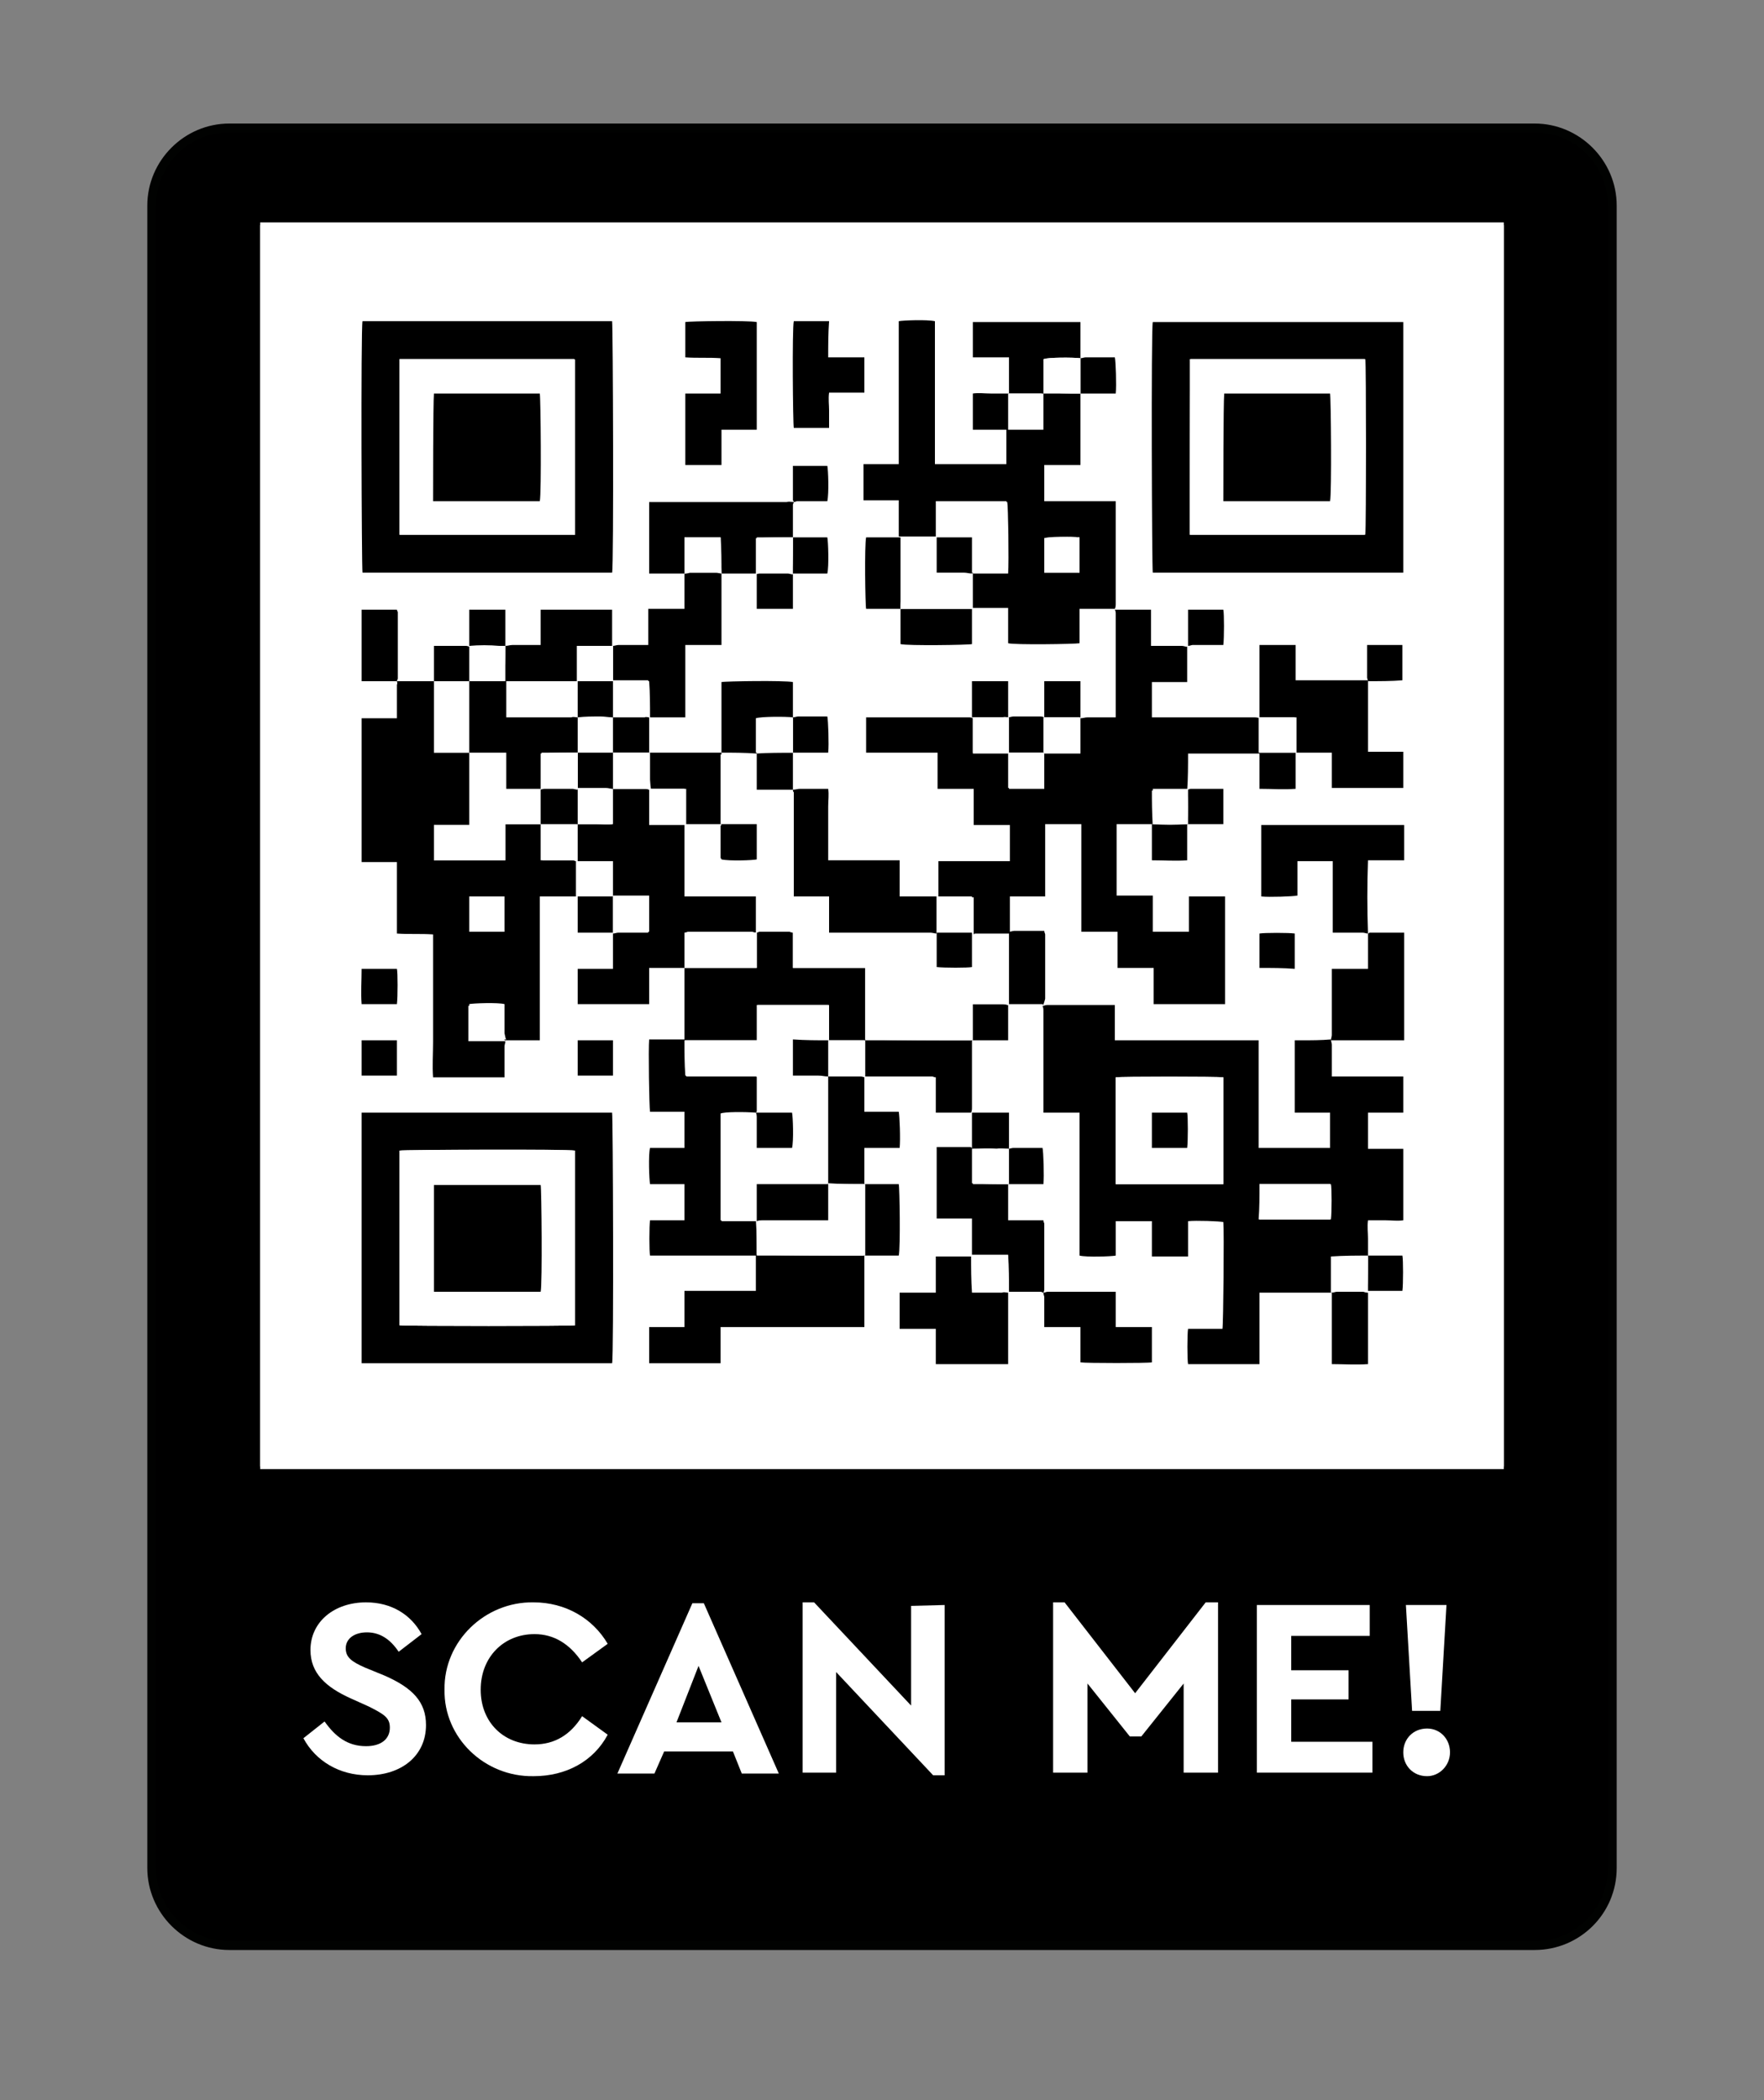 <?xml version="1.0" encoding="utf-8"?>
<!-- Generator: Adobe Illustrator 28.0.0, SVG Export Plug-In . SVG Version: 6.00 Build 0)  -->
<svg version="1.1" id="Layer_1" xmlns="http://www.w3.org/2000/svg" xmlns:xlink="http://www.w3.org/1999/xlink" x="0px" y="0px"
	 viewBox="0 0 200 238" style="enable-background:new 0 0 200 238;" xml:space="preserve">
<rect x="0" y="0" width="200" height="238" fill="#808080" stroke="none"/>
<style type="text/css">
	.st0{fill:#010201;}
	.st1{fill:#FFFFFF;}
</style>
<g>
	<g>
		<path d="M17.2,23.3v188.4c0,4.8,3.9,8.8,8.8,8.8h148c4.8,0,8.8-3.9,8.8-8.8V23.3c0-4.8-3.9-8.8-8.8-8.8H26
			C21.1,14.5,17.2,18.5,17.2,23.3z"/>
		<path class="st0" d="M174,221H26c-5.1,0-9.3-4.2-9.3-9.3V23.3c0-5.1,4.2-9.3,9.3-9.3h148c5.1,0,9.3,4.2,9.3,9.3v188.4
			C183.3,216.9,179.1,221,174,221z M26,15c-4.6,0-8.3,3.7-8.3,8.3v188.4c0,4.6,3.7,8.3,8.3,8.3h148c4.6,0,8.3-3.7,8.3-8.3V23.3
			c0-4.6-3.7-8.3-8.3-8.3C174,15,26,15,26,15z"/>
	</g>
	<g>
		<g>
			<rect x="29.5" y="25.2" shape-rendering="optimizeSpeed" class="st1" width="141" height="141"/>
		</g>
	</g>
	<g>
		<g>
			<path class="st1" d="M36.8,195.1c1.2,1.7,2.6,2.8,4.7,2.8c1.7,0,2.7-0.8,2.7-2.1c0-1.1-0.6-1.5-2.4-2.4l-2-0.9
				c-2.9-1.3-4.6-2.9-4.6-5.5c0-3.2,2.7-5.4,6.3-5.4c2.9,0,5.1,1.4,6.3,3.6l-2.6,2c-1-1.5-2.2-2.2-3.6-2.2c-1.4,0-2.4,0.7-2.4,1.8
				c0,1,0.6,1.5,2.2,2.2l2.2,0.9c3.2,1.4,4.7,3,4.7,5.6c0,3.5-2.8,5.7-6.6,5.7c-3.2,0-5.9-1.6-7.3-4.2L36.8,195.1z"/>
		</g>
		<g>
			<path class="st1" d="M60.5,181.6c3.6,0,6.7,1.8,8.4,4.7l-2.9,2.1c-1.4-2.1-3.2-3.2-5.4-3.2c-3.5,0-6.1,2.6-6.1,6.3
				s2.6,6.2,6.1,6.2c2.3,0,4.1-1.1,5.4-3.2l2.9,2.1c-1.6,3-4.7,4.7-8.4,4.7c-5.6,0.1-10.2-4.4-10.1-9.8
				C50.3,186,55,181.5,60.5,181.6z"/>
		</g>
		<g>
			<path class="st1" d="M83.1,198.5h-7.8l-1.1,2.5H70l8.5-19.3h1.3l8.5,19.3h-4.2L83.1,198.5z M79.2,188.8l-2.5,6.4h5.1L79.2,188.8z
				"/>
		</g>
		<g>
			<path class="st1" d="M107.1,181.9v19.3h-1.3l-11-11.7v11.4H91v-19.3h1.3l11,11.7V182L107.1,181.9L107.1,181.9z"/>
		</g>
		<g>
			<path class="st1" d="M138.1,181.6v19.3h-3.9v-10.1l-4.8,6h-1.3l-4.8-6v10.1h-3.9v-19.3h1.3l8,10.3l8-10.3H138.1z"/>
		</g>
		<g>
			<path class="st1" d="M142.5,181.9h12.8v3.5h-8.9v3.9h6.5v3.3h-6.5v4.8h9.2v3.5h-13.1V181.9z"/>
		</g>
		<g>
			<path class="st1" d="M161.8,195.9c1.5,0,2.6,1.2,2.6,2.7s-1.2,2.7-2.6,2.7c-1.6,0-2.7-1.2-2.7-2.7
				C159.1,197.1,160.2,195.9,161.8,195.9z M159.4,181.9h4.6l-0.7,12h-3.2L159.4,181.9z"/>
		</g>
	</g>
</g>
<g>
	<rect x="29.5" y="25.5" shape-rendering="optimizeSpeed" class="st1" width="141" height="141"/>
</g>
<g>
	<path class="st1" d="M167.2,162.8c-44.8,0-89.6,0-134.5,0c0-44.8,0-89.6,0-134.5c44.8,0,89.6,0,134.5,0
		C167.2,73.1,167.2,117.9,167.2,162.8z M89.9,65c0.2,0,0.4,0,0.6,0c0.9,0,1.9,0,2.8,0c0.2,0,0.4,0,0.6,0c0.1-0.8,0.1-3.6,0-4.1
		c-1.3,0-2.6,0-3.9,0c0-1.2,0-2.5,0-3.7c0-0.1,0-0.2,0.1-0.3c0.2,0,0.4-0.1,0.6-0.1c1,0,1.9,0,2.9,0c0.2,0,0.3,0,0.5,0
		c0.1-0.9,0.1-3.6,0-4c-1.3,0-2.6,0-3.9,0c0,1.3,0,2.6,0,3.9c0,0.1,0,0.2,0.1,0.2c-0.2,0-0.5-0.1-0.7-0.1c-5,0-10,0-15,0
		c-0.2,0-0.4,0-0.6,0c0,2.7,0,5.4,0,8.1c0.3,0,0.7,0,1,0c1,0,2,0,3,0c0,1.3,0,2.7,0,4c-1.4,0-2.7,0-4.1,0c0,1.4,0,2.7,0,4.1
		c-0.3,0-0.5,0-0.6,0c-0.9,0-1.9,0-2.8,0c-0.2,0-0.4,0-0.6,0.1c0-1.4,0-2.7,0-4.1c-2.7,0-5.4,0-8.1,0c0,1.4,0,2.7,0,4
		c-0.2,0-0.4,0-0.6,0c-0.9,0-1.7,0-2.6,0c-0.3,0-0.5,0-0.8,0.1c0-1.4,0-2.7,0-4.1c-1.4,0-2.7,0-4.1,0c0,1.4,0,2.7,0,4.1
		c-0.2,0-0.3-0.1-0.5-0.1c-1,0-2.1,0-3.1,0c-0.1,0-0.3,0-0.4,0c0,1.4,0,2.7,0,4c-0.6,0-1.2,0-1.8,0c-0.8,0-1.6,0-2.4,0
		c0-0.1,0.1-0.2,0.1-0.3c0-2.5,0-5,0-7.5c0-0.1,0-0.2-0.1-0.3c-1.3,0-2.7,0-4,0c0,2.7,0,5.4,0,8.1c1.3,0,2.7,0,4,0
		c0,0.1,0,0.2,0,0.3c0,1.1,0,2.2,0,3.4c0,0.1,0,0.2,0,0.4c-1.3,0-2.6,0-4,0c0,5.4,0,10.8,0,16.3c1.3,0,2.7,0,4,0c0,2.8,0,5.4,0,8.1
		c1.4,0.1,2.7,0,4.1,0.1c0,1.4,0,2.7,0,4.1c0,1.4,0,2.7,0,4.1c0,1.3,0,2.7,0,4c0,1.3,0,2.7,0,4c2.7,0,5.4,0,8.1,0c0-0.2,0-0.4,0-0.6
		c0-1,0-1.9,0-2.9c0-0.2,0-0.4,0.1-0.6l0,0c1.3,0,2.6,0,4,0c0-5.4,0-10.8,0-16.3c1.4,0,2.8,0,4.1,0c0,1.3,0,2.7,0,4.1
		c0.4,0,0.7,0,1.1,0c1,0,2,0,2.9,0c0,1.3,0,2.7,0,4c-1.4,0-2.7,0-4,0c0,1.4,0,2.7,0,4c2.7,0,5.4,0,8.1,0c0-1.4,0-2.7,0-4.1
		c1.4,0,2.7,0,4,0c0,2.7,0,5.4,0,8.2c-1.3,0-2.7,0-4,0c-0.1,1-0.1,7.7,0.1,8.2c1.3,0,2.6,0,3.9,0c0,1.4,0,2.7,0,4.1
		c-1.3,0-2.6,0-3.9,0c-0.1,0.7-0.1,3.6,0,4.1c1.3,0,2.6,0,3.9,0c0,1.4,0,2.7,0,4.1c-1.3,0-2.6,0-3.9,0c-0.1,0.7-0.1,3.6,0,4
		c0.1,0,0.1,0,0.2,0c4,0,7.9,0,11.9,0c0,1.3,0,2.7,0,4.1c-2.7,0-5.4,0-8.1,0c0,1.4,0,2.7,0,4.1c-1.4,0-2.7,0-4,0c0,1.4,0,2.7,0,4.1
		c2.7,0,5.4,0,8.1,0c0-1.4,0-2.7,0-4.1c5.4,0,10.8,0,16.3,0c0-0.3,0-0.5,0-0.7c0-2.5,0-5,0-7.4c1.3,0,2.7,0,4,0
		c0.1-0.9,0.1-7.7,0-8.1c-1.3,0-2.6,0-3.9,0c0-0.7,0-1.3,0-2c0-0.7,0-1.4,0-2.1c1.4,0,2.7,0,4,0c0.1-0.9,0.1-3.6-0.1-4.1
		c-1.3,0-2.6,0-3.9,0c0-1.4,0-2.7,0-4c0.1,0,0.2,0,0.3,0c2.5,0,4.9,0,7.4,0c0.1,0,0.3,0,0.4,0.1c0,1.3,0,2.6,0,4c1.4,0,2.7,0,4,0
		c0,1.4,0,2.8,0,4.1c-0.1,0-0.2-0.1-0.3-0.1c-1.1,0-2.2,0-3.3,0c-0.1,0-0.2,0-0.4,0c0,2.7,0,5.4,0,8.1c1.3,0,2.7,0,4,0
		c0,1.4,0,2.7,0,4.1c-1.3,0-2.7,0-4,0c0,1.4,0,2.7,0,4.1c-1.4,0-2.7,0-4.1,0c0,1.4,0,2.7,0,4.1c1.4,0,2.7,0,4.1,0c0,1.4,0,2.7,0,4
		c2.7,0,5.4,0,8.2,0c0-2.7,0-5.4,0-8.1c0.1,0,0.2,0,0.2,0c1.1,0,2.3,0,3.4,0c0.1,0,0.2,0.1,0.3,0.1c0,0.2,0.1,0.4,0.1,0.6
		c0,0.9,0,1.9,0,2.8c0,0.2,0,0.3,0,0.6c1.4,0,2.7,0,4.1,0c0,1.4,0,2.7,0,4c0.6,0.1,7.6,0.1,8.1,0c0-1.3,0-2.6,0-4
		c-1.4,0-2.7,0-4.1,0c0-1.4,0-2.7,0-4c-0.2,0-0.3,0-0.4,0c-2.4,0-4.9,0-7.3,0c-0.2,0-0.3,0.1-0.5,0.1c0-0.2,0.1-0.3,0.1-0.5
		c0-2.4,0-4.9,0-7.3c0-0.1,0-0.3-0.1-0.4c-1.3,0-2.6,0-4,0c0-1.4,0-2.7,0-4.1c1.3,0,2.7,0,4,0c0.1-0.9,0.1-3.6-0.1-4.1
		c-1.1,0-2.2,0-3.3,0c-0.2,0-0.4,0-0.6,0.1c0-1.4,0-2.7,0-4.1c-1.4,0-2.8,0-4.2,0c0-0.2,0.1-0.4,0.1-0.6c0-2.3,0-4.6,0-7
		c0-0.2,0-0.4,0-0.6c0.7,0,1.4,0,2.1,0c0.7,0,1.4,0,2.1,0c0-1.4,0-2.7,0-4c1.3,0,2.6,0,3.8,0c0,0,0.1,0.1,0.1,0.1
		c0,0.2,0.1,0.4,0.1,0.6c0,3.6,0,7.2,0,10.8c0,0.2,0,0.4,0,0.7c1.4,0,2.7,0,4.1,0c0,5.4,0,10.8,0,16.2c0.8,0.1,3.6,0.1,4.1,0
		c0-1.3,0-2.6,0-3.9c1.4,0,2.7,0,4.1,0c0,0.7,0,1.4,0,2c0,0.7,0,1.3,0,2c1.4,0,2.7,0,4.1,0c0-1.4,0-2.7,0-4c0.9-0.1,3.6-0.1,4,0.1
		c0.1,1,0.1,11.6-0.1,12.1c-1.3,0-2.6,0-3.9,0c-0.1,0.6-0.1,3.6,0,4c2.7,0,5.3,0,8.1,0c0-2.7,0-5.4,0-8.1c0.2,0,0.4,0,0.6,0
		c2.4,0,4.7,0,7.1,0c0.2,0,0.3,0,0.5,0c0,2.7,0,5.4,0,8.1c1.4,0,2.7,0,4.1,0c0-2.7,0-5.4,0-8.1c0.2,0,0.4,0,0.6,0c0.9,0,1.9,0,2.8,0
		c0.2,0,0.4,0,0.6,0c0.1-0.8,0.1-3.6,0-4c0,0-0.1,0-0.1,0c-1.3,0-2.6,0-3.8,0c0-0.7,0-1.3,0-2c0-0.7,0-1.4,0-2.1c0.7,0,1.4,0,2,0
		c0.7,0,1.3,0,2,0c0-2.7,0-5.4,0-8.1c-1.3,0-2.7,0-4,0c0-1.4,0-2.7,0-4.1c1.3,0,2.7,0,4,0c0-1.4,0-2.7,0-4.1c-2.7,0-5.4,0-8.1,0
		c0-0.3,0-0.5,0-0.7c0-1,0-1.9,0-2.9c0-0.2,0-0.4-0.1-0.6c0.2,0,0.3,0,0.5,0c2.5,0,4.9,0,7.4,0c0.1,0,0.2,0,0.3,0
		c0-4.1,0-8.1,0-12.2c-1.3,0-2.6,0-3.9,0c-0.1,0-0.1,0-0.2,0.1c0-2.7,0-5.5,0-8.2c1.4,0,2.7,0,4.1,0c0-1.4,0-2.7,0-4
		c-5.5,0-10.8,0-16.2,0c0,2.7,0,5.4,0,8.1c0.9,0.1,3.6,0.1,4.1-0.1c0-1.3,0-2.6,0-3.9c1.4,0,2.7,0,4,0c0,2.7,0,5.4,0,8.1
		c0.2,0,0.4,0,0.6,0c0.9,0,1.9,0,2.8,0c0.2,0,0.4,0,0.6,0.1c0,1.3,0,2.6,0,4c-1.4,0-2.7,0-4.1,0c0,0.3,0,0.5,0,0.7
		c0,2.3,0,4.5,0,6.8c0,0.2,0,0.4-0.1,0.6c-1.1,0-2.2,0-3.3,0c-0.2,0-0.4,0-0.7,0c0,2.7,0,5.4,0,8.2c1.3,0,2.7,0,4,0c0,1.4,0,2.7,0,4
		c-2.7,0-5.4,0-8.1,0c0-0.7,0-1.4,0-2c0-0.7,0-1.4,0-2.1c0-0.7,0-1.3,0-2c0-0.7,0-1.3,0-2c0-0.7,0-1.4,0-2.1c0-0.7,0-1.3,0-2
		c-5.5,0-10.8,0-16.3,0c0-1.4,0-2.7,0-4c-0.2,0-0.2,0-0.3,0c-2.5,0-4.9,0-7.4,0c-0.2,0-0.3,0.1-0.5,0.1c0-0.2,0.1-0.3,0.1-0.5
		c0-2.4,0-4.9,0-7.3c0-0.1,0-0.3-0.1-0.4c-1.2,0-2.3,0-3.4,0c-0.2,0-0.4,0-0.6,0.1c0-1.4,0-2.7,0-4.2c1.4,0,2.7,0,4,0
		c0-0.7,0-1.4,0-2.1c0-0.7,0-1.3,0-2c0-0.7,0-1.4,0-2.1c0-0.7,0-1.3,0-2c1.4,0,2.7,0,4.1,0c0,1.4,0,2.7,0,4.1c0,1.3,0,2.7,0,4
		c0,1.3,0,2.7,0,4.1c1.4,0,2.7,0,4.1,0c0,1.4,0,2.7,0,4.1c1.4,0,2.7,0,4.1,0c0,1.4,0,2.7,0,4.1c2.7,0,5.4,0,8.1,0
		c0-4.1,0-8.1,0-12.2c-1.4,0-2.7,0-4.1,0c0,1.3,0,2.7,0,4c-1.4,0-2.7,0-4.1,0c0-1.4,0-2.7,0-4.1c-1.4,0-2.7,0-4.1,0
		c0-2.7,0-5.4,0-8.1c1.4,0,2.7,0,4.1,0c0,1.3,0,2.7,0,4.1c1.4,0,2.7,0,4,0c0-1.4,0-2.7,0-4.1c1.4,0,2.7,0,4.1,0c0-1.4,0-2.7,0-4
		c-0.2,0-0.3,0-0.4,0c-1.1,0-2.2,0-3.3,0c-0.1,0-0.3,0-0.4,0.1c0-1.4,0-2.7,0.1-4.2c2.7,0,5.4,0,8.1,0c0,1.3,0,2.7,0,4.1
		c1.4,0,2.7,0,4.1,0c0-1.4,0-2.7,0-4.1c1.3,0,2.7,0,4,0c0,1.4,0,2.7,0,4c2.7,0,5.4,0,8.1,0c0-1.4,0-2.7,0-4.1c-1.3,0-2.7,0-4,0
		c0-0.2,0-0.3,0-0.5c0-2.4,0-4.8,0-7.2c0-0.1,0-0.3,0-0.4c1.3,0,2.7,0,4,0c0-1.4,0-2.7,0-4c-1.3,0-2.6,0-4,0c0,0.1,0,0.3,0,0.4
		c0,1.1,0,2.2,0,3.3c0,0.1,0,0.3,0.1,0.4c-0.2,0-0.4,0-0.6,0c-2.3,0-4.6,0-6.9,0c-0.2,0-0.4,0-0.7,0c0-1.4,0-2.7,0-4
		c-1.4,0-2.7,0-4.1,0c0,0.3,0,0.5,0,0.7c0,2.5,0,5,0,7.5c-0.2,0-0.5-0.1-0.7-0.1c-3.6,0-7.2,0-10.8,0c-0.2,0-0.4,0-0.7,0
		c0-1.4,0-2.7,0-4c0.7,0,1.4,0,2,0c0.7,0,1.3,0,2,0c0-1.4,0-2.7,0-4c0.2,0,0.4-0.1,0.6-0.1c1,0,1.9,0,2.9,0c0.2,0,0.4,0,0.6,0
		c0.1-0.8,0.1-3.6,0-4c-1.3,0-2.6,0-4,0c0,1.4,0,2.8,0,4.1c-0.2,0-0.4-0.1-0.6-0.1c-1,0-1.9,0-2.9,0c-0.2,0-0.4,0-0.6,0
		c0-1.4,0-2.7,0-4.1c-0.5,0-0.9,0-1.3,0c-0.9,0-1.9,0-2.8,0c0-0.2,0.1-0.4,0.1-0.6c0-3.7,0-7.3,0-11c0-0.2,0-0.4,0-0.6
		c-1.4,0-2.7,0-4,0c-1.4,0-2.7,0-4.1,0c0-1.4,0-2.7,0-4.1c1.4,0,2.7,0,4.1,0c0-0.3,0-0.5,0-0.7c0-2.5,0-5,0-7.4c1.3,0,2.7,0,4,0
		c0.1-0.9,0.1-3.6-0.1-4.1c-1.1,0-2.2,0-3.3,0c-0.2,0-0.4,0-0.6,0.1c0-1.4,0-2.7,0-4.1c-4.1,0-8.1,0-12.2,0c0,1.3,0,2.7,0,4
		c1.4,0,2.7,0,4.1,0c0,0.3,0,0.5,0,0.7c0,1.1,0,2.2,0,3.4c-0.7,0-1.4,0-2.1,0c-0.7,0-1.4,0-2,0c0,1.4,0,2.7,0,4.1c0.4,0,0.7,0,1,0
		c1,0,2,0,3.1,0c0,1.3,0,2.7,0,4c-2.7,0-5.4,0-8.1,0c0-5.4,0-10.8,0-16.2c-0.9-0.1-3.6-0.1-4.1,0c0,5.4,0,10.7,0,16.2
		c-1.4,0-2.7,0-4,0c0,1.4,0,2.7,0,4.1c1.3,0,2.6,0,4,0c0,1.4,0,2.7,0,4.1c-1.3,0-2.7,0-4,0c-0.1,0.9-0.1,7.7,0,8.1
		c1.3,0,2.6,0,3.9,0c0,1.3,0,2.7,0,4c0.8,0.1,7.7,0.1,8.1,0c0-1.3,0-2.7,0-4c1.4,0,2.7,0,4.1,0c0,1.4,0,2.7,0,4
		c0.7,0.1,7.7,0.1,8.1,0c0-1.3,0-2.6,0-3.9c1.4,0,2.7,0,4,0c0,0.2,0.1,0.3,0.1,0.5c0,3.7,0,7.4,0,11.1c0,0.2,0,0.3,0,0.6
		c-0.2,0-0.4,0-0.6,0c-0.9,0-1.7,0-2.6,0c-0.3,0-0.5,0-0.8,0.1c0-1.4,0-2.7,0-4.1c-1.4,0-2.7,0-4.1,0c0,1.4,0,2.7,0,4.1
		c-0.2,0-0.4-0.1-0.6-0.1c-1,0-1.9,0-2.9,0c-0.2,0-0.4,0-0.6,0.1c0-1.4,0-2.7,0-4.1c-1.4,0-2.7,0-4.1,0c0,1.4,0,2.7,0,4.1
		c-0.2,0-0.3-0.1-0.5-0.1c-3.7,0-7.4,0-11.1,0c-0.2,0-0.3,0-0.5,0c0,1.3,0,2.7,0,4c2.7,0,5.4,0,8.1,0c0,1.4,0,2.7,0,4.1
		c1.4,0,2.7,0,4.1,0c0,1.4,0,2.7,0,4.1c1.4,0,2.7,0,4.1,0c0,1.4,0,2.7,0,4.1c-2.7,0-5.4,0-8.1,0c0,1.4,0,2.7,0,4.1
		c-1.4,0-2.7,0-4.2,0c0-1.4,0-2.7,0-4.1c-2.7,0-5.4,0-8.1,0c0-0.7,0-1.4,0-2c0-0.7,0-1.3,0-2c0-0.7,0-1.4,0-2.1c0-0.7,0-1.3,0-2
		c-1.1,0-2.1,0-3.2,0c-0.3,0-0.5,0-0.8,0.1c0-1.4,0-2.8,0-4.2c1.3,0,2.7,0,4,0c0.1-0.9,0.1-3.6-0.1-4.1c-1.1,0-2.2,0-3.3,0
		c-0.2,0-0.4,0-0.6,0.1c0-1.4,0-2.7,0-4.1c-1-0.1-7.7-0.1-8.1,0c0,0.2,0,0.4,0,0.6c0,2.3,0,4.5,0,6.8c0,0.2,0,0.4,0,0.6
		c-2.7,0-5.4,0-8.2,0c0-1.3,0-2.7,0-4c0.2,0,0.4,0,0.6,0c0.9,0,1.9,0,2.8,0c0.2,0,0.4,0,0.6,0c0-2.7,0-5.4,0-8.2c1.4,0,2.7,0,4.1,0
		c0-2.7,0-5.4,0-8.1c1.3,0,2.7,0,4,0c0,1.3,0,2.7,0,4c1.4,0,2.7,0,4.1,0C89.9,67.6,89.9,66.3,89.9,65z M159.1,36.5
		c-9.5,0-19,0-28.4,0c-0.1,0.9-0.1,28,0,28.4c9.4,0,18.9,0,28.4,0C159.1,55.4,159.1,46,159.1,36.5z M69.4,64.9
		c0.1-0.9,0.1-28,0-28.5c-9.5,0-18.9,0-28.3,0c-0.1,0.9-0.1,28,0,28.5C50.5,64.9,60,64.9,69.4,64.9z M41,154.5c9.5,0,19,0,28.4,0
		c0.1-0.9,0.1-28,0-28.4c-9.5,0-18.9,0-28.4,0C41,135.6,41,145,41,154.5z M77.7,40.5c1.4,0.1,2.7,0,4,0.1c0,1.4,0,2.7,0,4
		c-1.4,0-2.7,0-4,0c0,2.8,0,5.4,0,8.1c1.4,0,2.7,0,4.1,0c0-1.3,0-2.7,0-4c1.4,0,2.7,0,4,0c0-4.1,0-8.1,0-12.2c-1-0.1-7.7-0.1-8.1,0
		C77.7,37.8,77.7,39.1,77.7,40.5z M93.9,40.5c0-1.4,0-2.7,0-4c-1.4,0-2.7,0-4,0c-0.1,0.9-0.1,11.7,0,12.1c1.3,0,2.6,0,4,0
		c0-0.7,0-1.4,0-2c0-0.7,0-1.3,0-2c1.4,0,2.7,0,4,0c0-1.4,0-2.7,0-4C96.6,40.5,95.3,40.5,93.9,40.5z M142.8,109.7c1.4,0,2.7,0,4,0
		c0-1.3,0-2.7,0-4c-0.6-0.1-3.6-0.1-4,0C142.8,107.1,142.8,108.4,142.8,109.7z M45,113.8c0.1-0.8,0.1-3.6,0-4c-1.3,0-2.6,0-4,0
		c0,1.4,0,2.7,0,4C42.4,113.8,43.7,113.8,45,113.8z M45,121.9c0-1.4,0-2.7,0-4c-1.4,0-2.7,0-4,0c0,1.4,0,2.7,0,4
		C42.4,121.9,43.7,121.9,45,121.9z M65.5,121.9c1.4,0,2.7,0,4,0c0-1.4,0-2.7,0-4c-1.3,0-2.7,0-4,0C65.5,119.3,65.5,120.6,65.5,121.9
		z"/>
	<path d="M150.9,117.8c0,0.2,0.1,0.4,0.1,0.6c0,1,0,1.9,0,2.9c0,0.2,0,0.4,0,0.7c2.7,0,5.4,0,8.1,0c0,1.4,0,2.7,0,4.1
		c-1.3,0-2.6,0-4,0c0,1.4,0,2.7,0,4.1c1.3,0,2.6,0,4,0c0,2.7,0,5.4,0,8.1c-0.7,0.1-1.3,0-2,0c-0.6,0-1.3,0-2,0c-0.1,0.7,0,1.4,0,2.1
		c0,0.7,0,1.3,0,2l0,0c-1.4,0-2.7,0-4.1,0c0,0.3,0,0.5,0,0.8c0,1.1,0,2.2,0,3.3l0,0c-0.2,0-0.3,0-0.5,0c-2.4,0-4.7,0-7.1,0
		c-0.2,0-0.3,0-0.6,0c0,2.7,0,5.4,0,8.1c-2.7,0-5.4,0-8.1,0c-0.1-0.5-0.1-3.4,0-4c1.3,0,2.6,0,3.9,0c0.1-0.5,0.2-11.1,0.1-12.1
		c-0.4-0.1-3.1-0.2-4-0.1c0,1.3,0,2.6,0,4c-1.4,0-2.7,0-4.1,0c0-0.6,0-1.3,0-2c0-0.7,0-1.3,0-2c-1.4,0-2.7,0-4.1,0
		c0,1.3,0,2.6,0,3.9c-0.5,0.1-3.3,0.2-4.1,0c0-5.4,0-10.8,0-16.2c-1.4,0-2.7,0-4.1,0c0-0.3,0-0.5,0-0.7c0-3.6,0-7.2,0-10.8
		c0-0.2,0-0.4-0.1-0.6l0,0c0.2,0,0.3-0.1,0.5-0.1c2.5,0,4.9,0,7.4,0c0.1,0,0.2,0,0.3,0c0,1.3,0,2.6,0,4c5.5,0,10.8,0,16.3,0
		c0,0.7,0,1.4,0,2c0,0.7,0,1.4,0,2.1c0,0.7,0,1.3,0,2c0,0.7,0,1.3,0,2c0,0.7,0,1.4,0,2.1c0,0.7,0,1.3,0,2c2.7,0,5.4,0,8.1,0
		c0-1.3,0-2.7,0-4c-1.3,0-2.6,0-4,0c0-2.7,0-5.4,0-8.2c0.2,0,0.4,0,0.7,0C148.7,117.9,149.8,117.9,150.9,117.8L150.9,117.8z
		 M138.7,134.2c0-4.1,0-8.1,0-12.1c-0.6-0.1-11.7-0.1-12.2,0c0,4,0,8,0,12.1C130.6,134.2,134.6,134.2,138.7,134.2z M142.8,134.2
		c0,1.4,0,2.7,0,4c2.7,0,5.4,0,8.1,0c0.1-0.8,0.1-3.6,0-4C148.2,134.2,145.6,134.2,142.8,134.2z"/>
	<path d="M130.7,93.4c-1.4,0-2.7,0-4.1,0c0,2.7,0,5.4,0,8.1c1.3,0,2.7,0,4.1,0c0,1.4,0,2.7,0,4.1c1.4,0,2.7,0,4.1,0c0-1.3,0-2.7,0-4
		c1.4,0,2.7,0,4.1,0c0,4,0,8.1,0,12.2c-2.7,0-5.4,0-8.1,0c0-1.4,0-2.7,0-4.1c-1.4,0-2.7,0-4.1,0c0-1.4,0-2.7,0-4.1
		c-1.4,0-2.7,0-4.1,0c0-1.4,0-2.8,0-4.1c0-1.3,0-2.7,0-4c0-1.4,0-2.7,0-4.1c-1.4,0-2.7,0-4.1,0c0,0.6,0,1.3,0,2c0,0.7,0,1.4,0,2.1
		c0,0.7,0,1.3,0,2c0,0.7,0,1.3,0,2.1c-1.4,0-2.7,0-4,0c0,1.4,0,2.8,0,4.2c0,0,0,0,0,0c-1.3,0-2.6,0-3.9,0c-0.1,0-0.1,0-0.2,0.1
		c0-1.4,0-2.7,0-4.2c-1.4,0-2.7,0-4,0l0,0c0-1.3,0-2.7,0-4.1c2.7,0,5.4,0,8.1,0c0-1.4,0-2.7,0-4.1c-1.4,0-2.7,0-4.1,0
		c0-1.4,0-2.7,0-4.1c-1.4,0-2.7,0-4.1,0c0-1.4,0-2.7,0-4.1c-2.7,0-5.4,0-8.1,0c0-1.4,0-2.7,0-4c0.2,0,0.4,0,0.5,0
		c3.7,0,7.4,0,11.1,0c0.2,0,0.3,0,0.5,0.1c0,0,0,0,0,0c0,1.3,0,2.6,0,4c1.4,0,2.8,0,4.1,0l0,0c0,1.3,0,2.7,0,4c1.4,0,2.7,0,4,0
		c0-1.4,0-2.7,0-4l0,0c1.4,0,2.7,0,4.1,0c0-0.3,0-0.5,0-0.8c0-1.1,0-2.2,0-3.2l0,0c0.3,0,0.5-0.1,0.8-0.1c0.9,0,1.7,0,2.6,0
		c0.2,0,0.4,0,0.6,0c0-0.2,0-0.4,0-0.6c0-3.7,0-7.4,0-11.1c0-0.2,0-0.3-0.1-0.5c0,0,0,0,0,0c0.9,0,1.9,0,2.8,0c0.4,0,0.9,0,1.3,0
		c0,1.4,0,2.7,0,4.1c0.2,0,0.4,0,0.6,0c1,0,1.9,0,2.9,0c0.2,0,0.4,0.1,0.6,0.1l0,0c0,1.3,0,2.6,0,4c-0.7,0-1.3,0-2,0
		c-0.7,0-1.3,0-2,0c0,1.4,0,2.7,0,4c0.2,0,0.4,0,0.7,0c3.6,0,7.2,0,10.8,0c0.2,0,0.5,0,0.7,0.1c0,0,0,0,0,0c0,1.3,0,2.7,0,4l0,0
		c-2.7,0-5.4,0-8.1,0c0,1.4,0,2.8-0.1,4.2l0,0c-1.2,0-2.4,0-3.6,0c-0.1,0-0.3,0-0.4,0C130.6,90.8,130.6,92.1,130.7,93.4L130.7,93.4z
		"/>
	<path d="M45,77.2c0.8,0,1.6,0,2.4,0c0.6,0,1.2,0,1.8,0l0,0c0,2.7,0,5.4,0,8.1c1.4,0,2.7,0,4,0c0,2.7,0,5.4,0,8.2c-1.4,0-2.7,0-4,0
		c0,1.4,0,2.7,0,4c2.7,0,5.4,0,8.1,0c0-1.4,0-2.7,0-4.1c1.4,0,2.7,0,4,0c0,1.3,0,2.7,0,4.1c0.3,0,0.5,0,0.6,0c0.9,0,1.9,0,2.8,0
		c0.2,0,0.4,0,0.6,0.1l0,0c0,1.3,0,2.7,0,4l0,0c-1.4,0-2.7,0-4.1,0c0,5.5,0,10.9,0,16.3c-1.4,0-2.7,0-4,0c0-0.2-0.1-0.4-0.1-0.6
		c0-1,0-2,0-2.9c0-0.2,0-0.3,0-0.4c-0.7-0.1-3.6-0.1-4,0c0,1.3,0,2.6,0,4c0.5,0,1,0,1.6,0c0.9,0,1.7,0,2.6,0c0,0.2-0.1,0.4-0.1,0.6
		c0,1,0,1.9,0,2.9c0,0.2,0,0.4,0,0.6c-2.7,0-5.4,0-8.1,0c-0.1-1.3,0-2.7,0-4c0-1.3,0-2.7,0-4c0-1.4,0-2.7,0-4.1c0-1.3,0-2.7,0-4.1
		c-1.4-0.1-2.7,0-4.1-0.1c0-2.7,0-5.4,0-8.1c-1.4,0-2.7,0-4,0c0-5.5,0-10.9,0-16.3c1.3,0,2.6,0,4,0c0-0.2,0-0.3,0-0.4
		c0-1.1,0-2.2,0-3.4C45.1,77.4,45,77.3,45,77.2L45,77.2z M53.2,101.6c0,1.4,0,2.7,0,4c1.4,0,2.7,0,4,0c0-1.4,0-2.7,0-4
		C55.9,101.6,54.6,101.6,53.2,101.6z"/>
	<path d="M159.1,36.5c0,9.5,0,18.9,0,28.4c-9.5,0-18.9,0-28.4,0c-0.1-0.4-0.2-27.6,0-28.4C140.1,36.5,149.6,36.5,159.1,36.5z
		 M134.9,60.6c6.6,0,13.3,0,19.9,0c0.1-0.9,0.1-19.5,0-19.9c-6.6,0-13.2,0-19.8,0C134.9,47.4,134.9,54,134.9,60.6z"/>
	<path d="M69.4,64.9c-9.5,0-18.9,0-28.3,0c-0.1-0.4-0.2-27.6,0-28.5c9.4,0,18.9,0,28.3,0C69.5,36.9,69.6,64.1,69.4,64.9z M45.3,40.7
		c0,6.7,0,13.3,0,19.9c6.6,0,13.3,0,19.9,0c0-0.1,0-0.2,0-0.3c0-6.5,0-13,0-19.5c0,0,0,0,0,0c0,0,0,0-0.1-0.1
		C58.5,40.7,52,40.7,45.3,40.7z"/>
	<path d="M41,154.5c0-9.5,0-19,0-28.4c9.5,0,18.9,0,28.4,0c0.1,0.4,0.2,27.6,0,28.4C60,154.5,50.6,154.5,41,154.5z M45.3,150.2
		c0.8,0.1,19.5,0.1,19.9,0c0-6.6,0-13.2,0-19.8c-0.8-0.1-19.5-0.1-19.9,0C45.3,137,45.3,143.6,45.3,150.2z"/>
	<path d="M122.5,44.6c0,2.5,0,5,0,7.4c0,0.2,0,0.4,0,0.7c-1.4,0-2.7,0-4.1,0c0,1.4,0,2.7,0,4.1c1.4,0,2.7,0,4.1,0c1.3,0,2.7,0,4,0
		c0,0.3,0,0.5,0,0.6c0,3.7,0,7.3,0,11c0,0.2,0,0.4-0.1,0.6c0,0,0,0,0,0c-1.3,0-2.6,0-4,0c0,1.3,0,2.6,0,3.9c-0.5,0.1-7.4,0.2-8.1,0
		c0-1.3,0-2.6,0-4c-1.4,0-2.8,0-4.1,0l0,0c0-1.3,0-2.7,0-4c0.2,0,0.4,0,0.6,0c1,0,1.9,0,2.9,0c0.2,0,0.4,0,0.5,0
		c0.1-1.4,0.1-7.6-0.1-8.1c-2.7,0-5.3,0-8,0c0,1.4,0,2.7,0,4c-1.4,0-2.8,0-4.2,0l0,0c0-1.3,0-2.7,0-4.1c-1.4,0-2.7,0-4,0
		c0-1.4,0-2.7,0-4.1c1.3,0,2.6,0,4,0c0-5.5,0-10.8,0-16.2c0.5-0.1,3.2-0.2,4.1,0c0,5.4,0,10.8,0,16.2c2.7,0,5.4,0,8.1,0
		c0-1.3,0-2.7,0-4l0,0c0.2,0,0.4-0.1,0.6-0.1c0.9,0,1.9,0,2.8,0c0.2,0,0.4,0,0.6,0c0-1.4,0-2.7,0-4.1l0,0
		C119.7,44.6,121.1,44.6,122.5,44.6L122.5,44.6z M118.4,64.9c1.4,0,2.7,0,4,0c0-1.4,0-2.7,0-4c-1-0.1-3.6-0.1-4,0.1
		C118.4,62.3,118.4,63.5,118.4,64.9z"/>
	<path d="M77.6,109.7c-1.3,0-2.6,0-4,0c0,1.4,0,2.7,0,4.1c-2.8,0-5.4,0-8.1,0c0-1.3,0-2.7,0-4c1.3,0,2.6,0,4,0c0-1.4,0-2.7,0-4l0,0
		c0.2,0,0.4-0.1,0.6-0.1c0.9,0,1.9,0,2.8,0c0.2,0,0.4,0,0.6,0c0-1.4,0-2.7,0-4.1c-1.4,0-2.7,0-4.1,0c0,0,0,0,0,0c0-0.7,0-1.3,0-2
		c0-0.7,0-1.4,0-2c-1.4,0-2.7,0-4,0l0,0c0-1.4,0-2.8,0-4.2c0.7,0,1.3,0,2,0c0.7,0,1.4,0,2,0c0-1.4,0-2.7,0-4c1.2,0,2.5,0,3.7,0
		c0.2,0,0.3,0,0.5,0.1l0,0c0,1.3,0,2.6,0,4c1.4,0,2.7,0,4,0c0,0,0,0,0,0c0,0.2,0,0.4,0,0.6c0,2.3,0,4.6,0,6.8c0,0.2,0,0.4,0,0.7
		c2.8,0,5.4,0,8.1,0c0,1.4,0,2.8,0,4.1l0,0c-0.1,0-0.2,0-0.3,0c-2.4,0-4.9,0-7.3,0c-0.1,0-0.3,0-0.4,0.1c0,0.2,0,0.4,0,0.7
		C77.6,107.5,77.6,108.6,77.6,109.7L77.6,109.7z"/>
	<path d="M85.8,142.3c-4,0-7.9,0-11.9,0c-0.1,0-0.1,0-0.2,0c-0.1-0.4-0.1-3.4,0-4c1.3,0,2.6,0,3.9,0c0-1.4,0-2.7,0-4.1
		c-1.3,0-2.6,0-3.9,0c-0.1-0.5-0.2-3.4,0-4.1c1.3,0,2.6,0,3.9,0c0-1.4,0-2.7,0-4.1c-1.3,0-2.6,0-3.9,0c-0.1-0.5-0.2-7.2-0.1-8.2
		c1.3,0,2.7,0,4,0c0,0,0,0,0,0c0,1.3,0,2.7,0.1,4.1c2.7,0,5.4,0,8,0c0,0.1,0.1,0.1,0.1,0.2c0,1.3,0,2.5,0,3.8c0,0.1,0,0.1-0.1,0.2
		c0,0,0,0,0,0c-1.3-0.1-3.6-0.1-4,0.1c0,4,0,8,0,12.1c0.3,0,0.5,0,0.7,0c1.1,0,2.2,0,3.3,0C85.8,139.7,85.8,141,85.8,142.3
		L85.8,142.3z"/>
	<path d="M98,142.3c0,2.5,0,5,0,7.4c0,0.2,0,0.4,0,0.7c-5.4,0-10.8,0-16.3,0c0,1.4,0,2.7,0,4.1c-2.7,0-5.4,0-8.1,0
		c0-1.4,0-2.7,0-4.1c1.3,0,2.6,0,4,0c0-1.4,0-2.7,0-4.1c2.7,0,5.4,0,8.1,0c0-1.4,0-2.8,0-4.1c0,0,0,0,0,0
		C89.9,142.3,94,142.3,98,142.3L98,142.3z"/>
	<path d="M77.6,117.9c0-2.7,0-5.4,0-8.2c0,0,0,0,0,0c2.7,0,5.4,0,8.2,0c0-1.4,0-2.7,0-4l0,0c0.1,0,0.2-0.1,0.3-0.1
		c1.1,0,2.3,0,3.4,0c0.1,0,0.2,0,0.4,0.1c0,1.3,0,2.6,0,4c1.4,0,2.7,0,4.1,0c1.3,0,2.7,0,4.1,0c0,0.3,0,0.6,0,0.8c0,2.5,0,4.9,0,7.4
		l0,0c-1.4,0-2.8,0-4.2,0c0.1-1.3,0-2.7,0-4c-2.7,0-5.4,0-8.1,0c0,1.3,0,2.7,0,4C83,117.9,80.3,117.9,77.6,117.9L77.6,117.9z"/>
	<path d="M142.8,81.3c0-2.5,0-5,0-7.5c0-0.2,0-0.4,0-0.7c1.4,0,2.7,0,4.1,0c0,1.3,0,2.6,0,4c0.3,0,0.5,0,0.7,0c2.3,0,4.6,0,6.9,0
		c0.2,0,0.4,0,0.6,0l0,0c0,0.1,0,0.3,0,0.4c0,2.4,0,4.8,0,7.2c0,0.1,0,0.3,0,0.5c1.3,0,2.6,0,4,0c0,1.4,0,2.7,0,4.1
		c-2.7,0-5.4,0-8.1,0c0-1.4,0-2.7,0-4c-1.4,0-2.7,0-4,0l0,0c0-1.3,0-2.7,0-4C145.5,81.3,144.1,81.3,142.8,81.3L142.8,81.3z"/>
	<path d="M89.9,89.5c0.3,0,0.5-0.1,0.8-0.1c1,0,2.1,0,3.2,0c0.1,0.7,0,1.3,0,2c0,0.7,0,1.4,0,2.1c0,0.7,0,1.3,0,2c0,0.7,0,1.3,0,2
		c2.7,0,5.4,0,8.1,0c0,1.4,0,2.7,0,4.1c1.4,0,2.8,0,4.2,0c0,0,0,0,0,0c0,1.4,0,2.8,0,4.2c-0.2,0-0.5-0.1-0.7-0.1
		c-3.6,0-7.2,0-10.8,0c-0.2,0-0.5,0-0.7,0c0-1.4,0-2.7,0-4.1c-1.4,0-2.7,0-4,0c0-0.2,0-0.3,0-0.5c0-3.8,0-7.5,0-11.3
		C89.9,89.7,89.9,89.6,89.9,89.5C89.9,89.4,89.9,89.5,89.9,89.5z"/>
	<path d="M155.1,105.8c-0.2,0-0.4-0.1-0.6-0.1c-0.9,0-1.9,0-2.8,0c-0.2,0-0.4,0-0.6,0c0-2.7,0-5.4,0-8.1c-1.4,0-2.7,0-4,0
		c0,1.3,0,2.6,0,3.9c-0.5,0.1-3.2,0.2-4.1,0.1c0-2.7,0-5.4,0-8.1c5.4,0,10.8,0,16.2,0c0,1.3,0,2.7,0,4c-1.4,0-2.7,0-4.1,0
		C155,100.3,155,103,155.1,105.8C155,105.8,155.1,105.8,155.1,105.8z"/>
	<path d="M77.7,40.5c0-1.4,0-2.7,0-4c0.4-0.1,7.1-0.2,8.1,0c0,4,0,8.1,0,12.2c-1.3,0-2.6,0-4,0c0,1.4,0,2.7,0,4c-1.4,0-2.7,0-4.1,0
		c0-2.7,0-5.3,0-8.1c1.3,0,2.7,0,4,0c0-1.3,0-2.6,0-4C80.4,40.5,79,40.6,77.7,40.5z"/>
	<path d="M114.3,146.5c0,2.7,0,5.3,0,8.1c-2.7,0-5.4,0-8.2,0c0-1.3,0-2.7,0-4c-1.4,0-2.7,0-4.1,0c0-1.4,0-2.7,0-4.1
		c1.4,0,2.7,0,4.1,0c0-1.4,0-2.7,0-4.1c1.4,0,2.7,0,4,0c0,0,0,0,0,0c0,1.3,0,2.7,0.1,4.1c0.3,0,0.4,0,0.6,0c0.9,0,1.9,0,2.8,0
		C113.9,146.4,114.1,146.5,114.3,146.5L114.3,146.5z"/>
	<path d="M69.5,73.2c0.2,0,0.4-0.1,0.6-0.1c0.9,0,1.9,0,2.8,0c0.2,0,0.4,0,0.6,0c0-1.4,0-2.7,0-4.1c1.4,0,2.7,0,4.1,0
		c0-1.4,0-2.7,0-4c0,0,0,0,0,0c0.2,0,0.4-0.1,0.6-0.1c1,0,2,0,3,0c0.2,0,0.4,0,0.6,0.1l0,0c0,2.7,0,5.3,0,8.1c-1.4,0-2.7,0-4.1,0
		c0,2.7,0,5.4,0,8.2c-0.3,0-0.4,0-0.6,0c-0.9,0-1.9,0-2.8,0c-0.2,0-0.4,0-0.6,0l0,0c0-1.4,0-2.7-0.1-4.1c-1.4,0-2.8,0-4.1,0
		C69.5,75.8,69.5,74.5,69.5,73.2L69.5,73.2z"/>
	<path d="M114.3,134.2c0,1.3,0,2.7,0,4.1c1.3,0,2.6,0,4,0c0,0.2,0.1,0.3,0.1,0.4c0,2.4,0,4.9,0,7.3c0,0.2,0,0.3-0.1,0.5c0,0,0,0,0,0
		c-0.1,0-0.2-0.1-0.3-0.1c-1.1,0-2.3,0-3.4,0c-0.1,0-0.2,0-0.2,0c0,0,0,0,0,0c0-1.4,0-2.7-0.1-4.2c-1.4,0-2.8,0-4.1,0c0,0,0,0,0,0
		c0-1.3,0-2.7,0-4.1c-1.3,0-2.6,0-4,0c0-2.7,0-5.4,0-8.1c0.1,0,0.2,0,0.4,0c1.1,0,2.2,0,3.3,0c0.1,0,0.2,0,0.3,0.1l0,0
		c0,1.3,0,2.6,0,4C111.7,134.2,113,134.2,114.3,134.2L114.3,134.2z"/>
	<path d="M90,56.9c0,0.1-0.1,0.2-0.1,0.3c0,1.2,0,2.5,0,3.7l0,0c-1.4,0-2.7,0-4.1,0c0,0.3,0,0.5,0,0.8c0,1.1,0,2.2,0,3.3
		c0,0,0,0,0,0c-1.3,0-2.7,0-4,0c0,0,0,0,0,0c0-1.4,0-2.7-0.1-4.1c-1.4,0-2.7,0-4.1,0c0,0.3,0,0.5,0,0.7c0,1.1,0,2.2,0,3.4
		c0,0,0,0,0,0c-1,0-2,0-3,0c-0.3,0-0.7,0-1,0c0-2.7,0-5.4,0-8.1c0.2,0,0.4,0,0.6,0c5,0,10,0,15,0C89.5,56.8,89.7,56.9,90,56.9
		L90,56.9z"/>
	<path d="M150.9,117.9c0-0.2,0.1-0.4,0.1-0.6c0-2.3,0-4.5,0-6.8c0-0.2,0-0.4,0-0.7c1.4,0,2.7,0,4.1,0c0-1.4,0-2.7,0-4c0,0,0,0,0,0
		c0.1,0,0.1-0.1,0.2-0.1c1.3,0,2.5,0,3.9,0c0,4.1,0,8.1,0,12.2c-0.1,0-0.2,0-0.3,0c-2.5,0-4.9,0-7.4,0
		C151.2,117.9,151,117.9,150.9,117.9C150.9,117.8,150.9,117.9,150.9,117.9z"/>
	<path d="M114.4,44.6c0-1.1,0-2.2,0-3.4c0-0.2,0-0.4,0-0.7c-1.4,0-2.7,0-4.1,0c0-1.4,0-2.7,0-4c4.1,0,8.1,0,12.2,0
		c0,1.4,0,2.7,0,4.1l0,0c-0.9-0.1-3.7-0.1-4.1,0.1c0,0.2,0,0.4,0,0.6c0,1.1,0,2.2,0,3.3l0,0C117,44.6,115.7,44.6,114.4,44.6
		L114.4,44.6z"/>
	<path d="M98,122c0,1.3,0,2.6,0,4c1.3,0,2.6,0,3.9,0c0.1,0.5,0.2,3.1,0.1,4.1c-1.3,0-2.6,0-4,0c0,0.7,0,1.4,0,2.1c0,0.7,0,1.3,0,2
		l0,0c-1.4,0-2.8,0-4.2,0c0-0.2,0-0.3,0-0.5c0-3.7,0-7.5,0-11.2c0-0.2,0-0.3,0-0.5c1.2,0,2.5,0,3.7,0C97.8,122,97.9,122,98,122
		L98,122z"/>
	<path d="M57.3,73.2c0.3,0,0.5-0.1,0.8-0.1c0.9,0,1.7,0,2.6,0c0.2,0,0.4,0,0.6,0c0-1.4,0-2.7,0-4c2.7,0,5.4,0,8.1,0
		c0,1.4,0,2.7,0,4.1c0,0,0,0,0,0c-1.2,0-2.4,0-3.6,0c-0.1,0-0.3,0-0.4,0c0,1.4,0,2.7,0,4c-2.7,0-5.4,0-8.2,0
		C57.3,75.8,57.3,74.5,57.3,73.2L57.3,73.2z"/>
	<path d="M110.2,117.9c0,0.2,0,0.4,0,0.6c0,2.3,0,4.6,0,7c0,0.2,0,0.4-0.1,0.6c0,0,0,0,0,0c-1.3,0-2.6,0-4,0c0-1.4,0-2.7,0-4
		c-0.2,0-0.3-0.1-0.4-0.1c-2.5,0-4.9,0-7.4,0c-0.1,0-0.2,0-0.3,0c0,0,0,0,0,0c0-1.4,0-2.8,0-4.2l0,0
		C102.1,117.9,106.2,117.9,110.2,117.9L110.2,117.9z"/>
	<path d="M118.3,146.5c0.2,0,0.3-0.1,0.5-0.1c2.4,0,4.9,0,7.3,0c0.1,0,0.2,0,0.4,0c0,1.3,0,2.6,0,4c1.4,0,2.7,0,4.1,0
		c0,1.4,0,2.7,0,4c-0.5,0.1-7.5,0.1-8.1,0c0-1.3,0-2.6,0-4c-1.4,0-2.7,0-4.1,0c0-0.2,0-0.4,0-0.6c0-0.9,0-1.9,0-2.8
		C118.4,146.9,118.3,146.7,118.3,146.5C118.3,146.5,118.3,146.5,118.3,146.5z"/>
	<path d="M93.9,40.5c1.4,0,2.7,0,4.1,0c0,1.4,0,2.7,0,4c-1.3,0-2.6,0-4,0c-0.1,0.7,0,1.4,0,2c0,0.7,0,1.3,0,2c-1.4,0-2.7,0-4,0
		c-0.1-0.4-0.2-11.3,0-12.1c1.3,0,2.6,0,4,0C93.9,37.8,93.9,39.1,93.9,40.5z"/>
	<path d="M73.6,85.3c2.7,0,5.4,0,8.2,0l0,0c0,2.6,0,5.2,0,7.8c0,0.1,0,0.2,0.1,0.3l0,0c-0.1,0-0.2,0-0.3,0c-1.3,0-2.6,0-3.8,0l0,0
		c0-0.7,0-1.3,0-2c0-0.7,0-1.4,0-2c-1.4,0-2.7,0-4,0l0,0C73.6,88.1,73.6,86.7,73.6,85.3L73.6,85.3z"/>
	<path d="M81.8,85.3c0-0.2,0-0.4,0-0.6c0-2.3,0-4.5,0-6.8c0-0.2,0-0.4,0-0.6c0.4-0.1,7.2-0.2,8.1,0c0,1.4,0,2.7,0,4.1l0,0
		c-0.9-0.1-3.7-0.1-4.1,0.1c0,0.2,0,0.4,0,0.6c0,1.1,0,2.2,0,3.3l0,0C84.4,85.3,83.1,85.3,81.8,85.3L81.8,85.3z"/>
	<path d="M110.2,69c0,1.3,0,2.7,0,4c-0.4,0.1-7.3,0.2-8.1,0c0-1.3,0-2.7,0-4l0,0C104.8,69,107.5,69,110.2,69L110.2,69z"/>
	<path d="M155.1,146.5c0,2.7,0,5.3,0,8.1c-1.4,0.1-2.7,0-4.1,0c0-2.7,0-5.4,0-8.1l0,0c0.2,0,0.4-0.1,0.6-0.1c1,0,2,0,3,0
		C154.7,146.4,154.9,146.5,155.1,146.5L155.1,146.5z"/>
	<path d="M98,134.2c1.3,0,2.6,0,3.9,0c0.1,0.4,0.2,7.2,0,8.1c-1.3,0-2.7,0-4,0c0,0,0,0,0,0c0-0.2,0-0.4,0-0.6c0-2.2,0-4.5,0-6.7
		C98,134.7,98.1,134.5,98,134.2L98,134.2z"/>
	<path d="M102.1,69c-1.3,0-2.6,0-3.9,0c-0.1-0.4-0.2-7.2,0-8.1c1.3,0,2.7,0,4,0l0,0c0,0.2,0,0.4,0,0.6c0,2.2,0,4.3,0,6.5
		C102.1,68.3,102.1,68.7,102.1,69L102.1,69z"/>
	<path d="M45,77.2c-1.3,0-2.6,0-4,0c0-2.7,0-5.4,0-8.1c1.3,0,2.6,0,4,0c0,0.1,0.1,0.2,0.1,0.3c0,2.5,0,5,0,7.5
		C45.1,77,45,77.1,45,77.2C45,77.2,45,77.2,45,77.2z"/>
	<path d="M118.3,113.9c0,0-0.1-0.1-0.1-0.1c-1.3,0-2.6,0-3.8,0l0,0c0-0.2,0-0.5,0-0.7c0-1.9,0-3.8,0-5.8c0-0.6,0-1.1,0-1.7
		c0,0,0,0,0,0c0.2,0,0.4-0.1,0.6-0.1c1.1,0,2.2,0,3.4,0c0,0.2,0.1,0.3,0.1,0.4c0,2.4,0,4.9,0,7.3
		C118.4,113.6,118.3,113.8,118.3,113.9C118.3,113.9,118.3,113.9,118.3,113.9z"/>
	<path d="M110.2,130.2c0-1.4,0-2.8,0-4.1c0,0,0,0,0,0c1.4,0,2.7,0,4.2,0c0,1.4,0,2.7,0,4.1l0,0c-0.5,0-0.9,0-1.4,0
		C112,130.1,111.1,130.2,110.2,130.2L110.2,130.2z"/>
	<path d="M53.2,73.2c0-1.4,0-2.7,0-4.1c1.4,0,2.7,0,4.1,0c0,1.4,0,2.7,0,4.1c0,0,0,0,0,0c-0.2,0-0.5,0-0.7,0
		C55.5,73.1,54.3,73.1,53.2,73.2L53.2,73.2z"/>
	<path d="M118.4,81.3c0-1.4,0-2.7,0-4.1c1.4,0,2.7,0,4.1,0c0,1.4,0,2.7,0,4.1c0,0,0,0,0,0c-0.2,0-0.5,0-0.7,0
		C120.7,81.3,119.5,81.3,118.4,81.3L118.4,81.3z"/>
	<path d="M110.2,81.3c0-1.4,0-2.7,0-4.1c1.4,0,2.7,0,4.1,0c0,1.4,0,2.7,0,4.1c0,0,0,0,0,0c-0.2,0-0.5,0-0.7,0
		C112.5,81.3,111.4,81.3,110.2,81.3C110.2,81.3,110.2,81.3,110.2,81.3z"/>
	<path d="M114.4,48.7c-1,0-2,0-3.1,0c-0.3,0-0.7,0-1,0c0-1.4,0-2.7,0-4.1c0.7-0.1,1.3,0,2,0c0.7,0,1.4,0,2.1,0c0,0,0,0,0,0
		C114.3,46,114.3,47.3,114.4,48.7L114.4,48.7z"/>
	<path d="M89.9,85.3c0,1.4,0,2.8,0,4.2c0,0,0,0,0,0c-0.2,0-0.4,0-0.6,0c-0.9,0-1.9,0-2.8,0c-0.2,0-0.4,0-0.7,0c0-1.4,0-2.7,0-4.1
		l0,0C87.1,85.3,88.5,85.3,89.9,85.3L89.9,85.3z"/>
	<path d="M134.7,73.2c0-1.4,0-2.7,0-4.1c1.4,0,2.7,0,4,0c0.1,0.4,0.1,3.2,0,4c-0.2,0-0.4,0-0.6,0c-1,0-1.9,0-2.9,0
		C135.1,73.1,134.9,73.2,134.7,73.2C134.7,73.2,134.7,73.2,134.7,73.2z"/>
	<path d="M146.9,85.3c0,1.3,0,2.7,0,4.1c-1.4,0.1-2.7,0-4.1,0c0-1.4,0-2.7,0-4.1c0,0,0,0,0,0C144.2,85.3,145.6,85.3,146.9,85.3
		L146.9,85.3z"/>
	<path d="M69.5,105.7c-1,0-2,0-2.9,0c-0.3,0-0.7,0-1.1,0c0-1.4,0-2.8,0-4.1c0,0,0,0,0,0c1.3,0,2.7,0,4,0l0,0
		C69.5,103,69.5,104.4,69.5,105.7L69.5,105.7z"/>
	<path d="M142.8,109.7c0-1.3,0-2.6,0-3.9c0.5-0.1,3.4-0.1,4,0c0,1.3,0,2.6,0,4C145.5,109.7,144.2,109.7,142.8,109.7z"/>
	<path d="M134.6,93.4c0,1.3,0,2.7,0,4.1c-1.3,0.1-2.6,0-4,0c0-1.4,0-2.7,0-4.1l0,0C132,93.5,133.3,93.5,134.6,93.4L134.6,93.4z"/>
	<path d="M155.1,142.3c1.3,0,2.6,0,3.8,0c0,0,0.1,0,0.1,0c0.1,0.4,0.1,3.3,0,4c-0.2,0-0.4,0-0.6,0c-0.9,0-1.9,0-2.8,0
		c-0.2,0-0.4,0-0.6,0c0,0,0,0,0,0C155.1,145.1,155.1,143.7,155.1,142.3L155.1,142.3z"/>
	<path d="M45,113.8c-1.3,0-2.6,0-4,0c-0.1-1.3,0-2.7,0-4c1.4,0,2.7,0,4,0C45.1,110.2,45.1,113,45,113.8z"/>
	<path d="M114.3,113.9c0,1.3,0,2.6,0,4c-0.7,0-1.4,0-2.1,0c-0.7,0-1.4,0-2.1,0c0,0,0,0,0,0c0-1.3,0-2.7,0-4.1c1.2,0,2.4,0,3.5,0
		C114,113.8,114.2,113.9,114.3,113.9L114.3,113.9z"/>
	<path d="M45,121.9c-1.4,0-2.7,0-4,0c0-1.3,0-2.7,0-4c1.3,0,2.6,0,4,0C45,119.3,45,120.6,45,121.9z"/>
	<path d="M65.5,121.9c0-1.4,0-2.7,0-4c1.3,0,2.6,0,4,0c0,1.3,0,2.6,0,4C68.1,121.9,66.8,121.9,65.5,121.9z"/>
	<path d="M134.6,89.5c0.1,0,0.3-0.1,0.4-0.1c1.1,0,2.2,0,3.3,0c0.1,0,0.2,0,0.4,0c0,1.3,0,2.6,0,4c-1.4,0-2.7,0-4.1,0c0,0,0,0,0,0
		C134.7,92.1,134.7,90.8,134.6,89.5L134.6,89.5z"/>
	<path d="M90,56.9c0-0.1-0.1-0.2-0.1-0.2c0-1.3,0-2.6,0-3.9c1.3,0,2.6,0,3.9,0c0.1,0.4,0.2,3.1,0,4c-0.2,0-0.3,0-0.5,0
		c-1,0-1.9,0-2.9,0C90.3,56.8,90.1,56.9,90,56.9C90,56.9,90,56.9,90,56.9z"/>
	<path d="M89.9,65c0,1.3,0,2.6,0,4c-1.4,0-2.7,0-4.1,0c0-1.3,0-2.7,0-4l0,0c0.2,0,0.4-0.1,0.6-0.1c1,0,2,0,3,0
		C89.5,65,89.7,65,89.9,65L89.9,65z"/>
	<path d="M73.6,81.3c0,1.3,0,2.7,0,4c0,0,0,0,0,0c-1.4,0-2.8,0-4.2,0c0-1.3,0-2.7,0-4c1.2,0,2.5,0,3.7,0
		C73.3,81.2,73.5,81.3,73.6,81.3L73.6,81.3z"/>
	<path d="M89.9,60.9c1.3,0,2.6,0,3.9,0c0.1,0.4,0.2,3.3,0,4.1c-0.2,0-0.4,0-0.6,0c-0.9,0-1.9,0-2.8,0c-0.2,0-0.4,0-0.6,0
		c0,0,0,0,0,0C89.9,63.6,89.9,62.2,89.9,60.9L89.9,60.9z"/>
	<path d="M114.3,130.2c0.2,0,0.4-0.1,0.6-0.1c1.1,0,2.2,0,3.3,0c0.1,0.4,0.2,3.2,0.1,4.1c-1.3,0-2.7,0-4,0c0,0,0,0,0,0
		C114.4,132.9,114.4,131.5,114.3,130.2L114.3,130.2z"/>
	<path d="M89.9,81.3c0.2,0,0.4-0.1,0.6-0.1c1.1,0,2.2,0,3.3,0c0.1,0.4,0.2,3.2,0.1,4.1c-1.3,0-2.7,0-4,0c0,0,0,0,0,0
		C89.9,84,89.9,82.6,89.9,81.3L89.9,81.3z"/>
	<path d="M49.2,77.2c0-1.3,0-2.7,0-4c0.2,0,0.3,0,0.4,0c1,0,2.1,0,3.1,0c0.2,0,0.3,0,0.5,0.1c0,0,0,0,0,0c0,1.3,0,2.7,0,4
		C51.9,77.2,50.5,77.2,49.2,77.2L49.2,77.2z"/>
	<path d="M114.3,81.3c0.2,0,0.4-0.1,0.6-0.1c1,0,1.9,0,2.9,0c0.2,0,0.4,0,0.6,0.1c0,0,0,0,0,0c0,1.3,0,2.7,0,4l0,0c-1.3,0-2.7,0-4,0
		l0,0C114.4,84,114.4,82.6,114.3,81.3L114.3,81.3z"/>
	<path d="M155.1,77.2c0-0.1-0.1-0.3-0.1-0.4c0-1.1,0-2.2,0-3.3c0-0.1,0-0.2,0-0.4c1.3,0,2.6,0,4,0c0,1.3,0,2.6,0,4
		C157.8,77.2,156.4,77.2,155.1,77.2C155.1,77.2,155.1,77.2,155.1,77.2z"/>
	<path d="M122.5,40.6c0.2,0,0.4-0.1,0.6-0.1c1.1,0,2.2,0,3.3,0c0.1,0.4,0.2,3.2,0.1,4.1c-1.3,0-2.7,0-4,0c0,0,0,0,0,0
		C122.5,43.2,122.5,41.9,122.5,40.6L122.5,40.6z"/>
	<path class="st1" d="M138.7,134.2c-4.1,0-8.1,0-12.2,0c0-4,0-8.1,0-12.1c0.5-0.1,11.5-0.1,12.2,0
		C138.7,126.1,138.7,130.1,138.7,134.2z M134.6,130.1c0.1-0.8,0.1-3.6,0-4c-1.3,0-2.6,0-4,0c0,1.4,0,2.7,0,4
		C132,130.1,133.3,130.1,134.6,130.1z"/>
	<path class="st1" d="M142.8,134.2c2.7,0,5.4,0,8,0c0.1,0.4,0.2,3.2,0,4c-2.7,0-5.4,0-8.1,0C142.8,136.9,142.8,135.6,142.8,134.2z"
		/>
	<path class="st1" d="M155.1,142.3c0,1.4,0,2.8,0,4.2c-0.2,0-0.4-0.1-0.6-0.1c-1,0-2,0-3,0c-0.2,0-0.4,0-0.6,0.1c0-1.1,0-2.2,0-3.3
		c0-0.2,0-0.5,0-0.8C152.4,142.3,153.7,142.3,155.1,142.3z"/>
	<path class="st1" d="M114.4,113.9c-0.2,0-0.4-0.1-0.6-0.1c-1.2,0-2.3,0-3.5,0c0,1.4,0,2.7,0,4.1c-4.1,0-8.1,0-12.2,0
		c0-2.5,0-4.9,0-7.4c0-0.2,0-0.5,0-0.8c-1.4,0-2.7,0-4.1,0c-1.3,0-2.7,0-4.1,0c0-1.3,0-2.7,0-4c-0.2,0-0.3-0.1-0.4-0.1
		c-1.1,0-2.3,0-3.4,0c-0.1,0-0.2,0-0.3,0.1c0-1.4,0-2.7,0-4.1c-2.7,0-5.4,0-8.1,0c0-0.3,0-0.5,0-0.7c0-2.3,0-4.6,0-6.8
		c0-0.2,0-0.4,0-0.6c1.3,0,2.6,0,3.8,0c0.1,0,0.2,0,0.3,0c0,0.1-0.1,0.2-0.1,0.3c0,1.2,0,2.4,0,3.6c0,0.1,0,0.1,0.1,0.2
		c0.9,0.1,3.5,0.1,4,0c0-1.3,0-2.6,0-4c-0.2,0-0.5,0-0.7,0c-1.1,0-2.2,0-3.3,0c0-0.1-0.1-0.2-0.1-0.3c0-2.6,0-5.2,0-7.8
		c1.3,0,2.7,0,4,0c0,1.3,0,2.7,0,4.1c0.3,0,0.5,0,0.7,0c0.9,0,1.9,0,2.8,0c0.2,0,0.4,0,0.6,0c0,0.1,0,0.3,0,0.4c0,3.8,0,7.5,0,11.3
		c0,0.1,0,0.3,0,0.5c1.3,0,2.7,0,4,0c0,1.4,0,2.7,0,4.1c0.3,0,0.5,0,0.7,0c3.6,0,7.2,0,10.8,0c0.2,0,0.5,0,0.7,0.1l0,0
		c0,1.3,0,2.6,0,4c0.8,0.1,3.6,0.1,4,0c0-1.3,0-2.6,0-3.9l0,0c0.1,0,0.2-0.1,0.2-0.1c1.3,0,2.6,0,3.9,0c0,0.6,0,1.1,0,1.7
		c0,1.9,0,3.8,0,5.8C114.3,113.4,114.3,113.7,114.4,113.9z"/>
	<path class="st1" d="M106.2,105.8c0-1.4,0-2.8,0-4.2c1.3,0,2.7,0,4,0c0,1.4,0,2.8,0,4.2c0,0,0,0,0,0
		C108.9,105.7,107.5,105.7,106.2,105.8L106.2,105.8z"/>
	<path class="st1" d="M114.4,81.3c0,1.3,0,2.7,0,4c-1.3,0-2.7,0-4.1,0c0-1.4,0-2.7,0-4c1.1,0,2.3,0,3.4,0
		C113.9,81.2,114.1,81.3,114.4,81.3z"/>
	<path class="st1" d="M118.3,85.3c0-1.3,0-2.7,0-4c1.1,0,2.3,0,3.4,0c0.2,0,0.5,0,0.7,0c0,1.1,0,2.2,0,3.2c0,0.2,0,0.5,0,0.8
		C121.1,85.3,119.7,85.3,118.3,85.3z"/>
	<path class="st1" d="M146.9,85.3c-1.4,0-2.8,0-4.2,0c0-1.3,0-2.7,0-4c1.3,0,2.7,0,4.1,0C146.9,82.6,146.9,84,146.9,85.3z"/>
	<path class="st1" d="M114.3,85.3c1.3,0,2.7,0,4,0c0,1.3,0,2.7,0,4c-1.3,0-2.6,0-4,0C114.3,88,114.3,86.6,114.3,85.3z"/>
	<path class="st1" d="M134.7,89.4c0,1.3,0,2.7,0,4c-1.3,0-2.7,0-4,0c0-1.3,0-2.7,0-4c0.2,0,0.3,0,0.4,0
		C132.3,89.4,133.5,89.4,134.7,89.4z"/>
	<path class="st1" d="M61.3,93.4c-1.3,0-2.6,0-4,0c0,1.4,0,2.7,0,4.1c-2.7,0-5.4,0-8.1,0c0-1.3,0-2.6,0-4c1.4,0,2.7,0,4,0
		c0-2.8,0-5.5,0-8.2c0,0,0,0,0,0c0.7,0,1.4,0,2.1,0c0.7,0,1.4,0,2.1,0c0,1.4,0,2.7,0,4.1c0.3,0,0.5,0,0.7,0c1.1,0,2.2,0,3.3,0
		C61.3,90.8,61.3,92.1,61.3,93.4L61.3,93.4z"/>
	<path class="st1" d="M49.2,77.2c1.3,0,2.7,0,4,0l0,0c0,0.2,0,0.4,0,0.6c0,2.2,0,4.4,0,6.6c0,0.3,0,0.6,0,0.9c0,0,0,0,0,0
		c-1.3,0-2.7,0-4,0C49.2,82.6,49.2,79.9,49.2,77.2z"/>
	<path class="st1" d="M65.5,93.4c0,1.4,0,2.8,0,4.2c-0.2,0-0.4-0.1-0.6-0.1c-0.9,0-1.9,0-2.8,0c-0.2,0-0.4,0-0.6,0
		c0-1.4,0-2.7,0-4.1c0,0,0,0,0,0C62.7,93.5,64.1,93.5,65.5,93.4C65.5,93.5,65.5,93.4,65.5,93.4z"/>
	<path class="st1" d="M53.2,101.6c1.4,0,2.7,0,4,0c0,1.3,0,2.6,0,4c-1.3,0-2.7,0-4,0C53.2,104.3,53.2,103,53.2,101.6z"/>
	<path class="st1" d="M57.4,117.8c-0.9,0-1.7,0-2.6,0c-0.5,0-1,0-1.6,0c0-1.4,0-2.7,0-4c0.4-0.1,3.3-0.2,4,0c0,0.1,0,0.3,0,0.4
		c0,1,0,2,0,2.9C57.3,117.5,57.3,117.7,57.4,117.8C57.4,117.9,57.4,117.8,57.4,117.8z"/>
	<path class="st1" d="M69.5,101.6c-1.3,0-2.7,0-4,0c0-1.3,0-2.7,0-4c1.3,0,2.6,0,4,0c0,0.7,0,1.3,0,2
		C69.5,100.3,69.5,100.9,69.5,101.6z"/>
	<path class="st1" d="M134.9,60.6c0-6.6,0-13.2,0-19.9c6.6,0,13.2,0,19.8,0c0.1,0.4,0.2,18.9,0,19.9
		C148.2,60.6,141.6,60.6,134.9,60.6z M138.8,44.6c-0.1,1-0.1,11.7,0,12.2c4,0,8,0,12.1,0c0.1-0.9,0.1-11.7,0-12.2
		C146.9,44.6,142.9,44.6,138.8,44.6z"/>
	<path class="st1" d="M45.3,40.7c6.7,0,13.2,0,19.8,0c0,0,0,0,0.1,0.1c0,0,0,0,0,0c0,6.5,0,13,0,19.5c0,0.1,0,0.2,0,0.3
		c-6.6,0-13.3,0-19.9,0C45.3,54,45.3,47.4,45.3,40.7z M49.2,44.6c-0.1,0.9-0.1,11.7,0,12.2c4,0,8,0,12.1,0c0.1-0.9,0.1-11.7,0-12.2
		C57.3,44.6,53.3,44.6,49.2,44.6z"/>
	<path class="st1" d="M45.3,150.2c0-6.6,0-13.2,0-19.8c0.4-0.1,19.1-0.2,19.9,0c0,6.6,0,13.2,0,19.8
		C64.8,150.3,46.1,150.3,45.3,150.2z M49.2,146.4c4.1,0,8.1,0,12.1,0c0.1-0.9,0.1-11.7,0-12.1c-4,0-8,0-12.1,0
		C49.2,138.3,49.2,142.3,49.2,146.4z"/>
	<path class="st1" d="M102.1,69c0-0.4,0-0.7,0-1.1c0-2.2,0-4.3,0-6.5c0-0.2,0-0.4,0-0.6c1.4,0,2.8,0,4.2,0l0,0c0,1.3,0,2.7,0,4.1
		c0.2,0,0.4,0,0.6,0c0.8,0,1.6,0,2.5,0c0.3,0,0.6,0,0.9,0.1l0,0c0,1.3,0,2.7,0,4C107.5,69,104.8,69,102.1,69z"/>
	<path class="st1" d="M106.2,60.9c0-1.3,0-2.7,0-4c2.7,0,5.4,0,8,0c0.1,0.4,0.2,6.7,0.1,8.1c-0.2,0-0.4,0-0.5,0c-1,0-1.9,0-2.9,0
		c-0.2,0-0.4,0-0.6,0c0,0,0,0,0,0c0-1.4,0-2.7,0-4.1C108.8,60.9,107.5,60.9,106.2,60.9L106.2,60.9z"/>
	<path class="st1" d="M118.4,64.9c0-1.4,0-2.7,0-3.9c0.4-0.1,3.1-0.2,4-0.1c0,1.3,0,2.6,0,4C121.1,64.9,119.8,64.9,118.4,64.9z"/>
	<path class="st1" d="M122.5,40.6c0,1.3,0,2.7,0,4c-1.4,0-2.8,0-4.2,0c0-1.1,0-2.2,0-3.3c0-0.2,0-0.4,0-0.6
		C118.8,40.5,121.6,40.5,122.5,40.6z"/>
	<path class="st1" d="M114.3,48.7c0-1.4,0-2.8,0-4.1c1.3,0,2.7,0,4,0c0,1.3,0,2.7,0,4.1c-0.2,0-0.4,0-0.6,0c-0.9,0-1.9,0-2.8,0
		C114.8,48.7,114.6,48.7,114.3,48.7z"/>
	<path class="st1" d="M85.8,105.7c0,1.3,0,2.6,0,4c-2.7,0-5.4,0-8.2,0c0-1.1,0-2.2,0-3.3c0-0.2,0-0.4,0-0.7c0.2,0,0.3-0.1,0.4-0.1
		c2.4,0,4.9,0,7.3,0C85.6,105.7,85.7,105.7,85.8,105.7z"/>
	<path class="st1" d="M69.5,85.3c1.4,0,2.8,0,4.2,0c0,1.4,0,2.8,0,4.2c-0.2,0-0.3-0.1-0.5-0.1c-1.2,0-2.5,0-3.7,0c0,0,0,0,0,0
		C69.5,88.1,69.5,86.7,69.5,85.3L69.5,85.3z"/>
	<path class="st1" d="M69.5,105.7c0-1.4,0-2.8,0-4.2c1.4,0,2.7,0,4.1,0c0,1.4,0,2.7,0,4.1c-0.2,0-0.4,0-0.6,0c-0.9,0-1.9,0-2.8,0
		C69.9,105.7,69.7,105.7,69.5,105.7z"/>
	<path class="st1" d="M69.5,89.4c0,1.3,0,2.6,0,4c-0.7,0.1-1.3,0-2,0c-0.7,0-1.3,0-2,0c0,0,0,0,0,0c0-1.3,0-2.7,0-4
		c1.1,0,2.1,0,3.2,0C68.9,89.4,69.2,89.4,69.5,89.4L69.5,89.4z"/>
	<path class="st1" d="M73.6,89.4c1.3,0,2.6,0,4,0c0,0.7,0,1.3,0,2c0,0.7,0,1.3,0,2c-1.3,0-2.6,0-4,0C73.6,92.1,73.6,90.8,73.6,89.4z
		"/>
	<path class="st1" d="M93.9,122c0,0.2,0,0.3,0,0.5c0,3.7,0,7.5,0,11.2c0,0.2,0,0.3,0,0.5c0,0,0,0,0,0c-2.7,0-5.4,0-8.1,0
		c0,0.3,0,0.5,0,0.8c0,1.1,0,2.2,0,3.4l0,0c-1.1,0-2.2,0-3.3,0c-0.2,0-0.5,0-0.7,0c0-4.1,0-8.1,0-12.1c0.4-0.1,2.7-0.2,4-0.1
		c0,0.2,0.1,0.4,0.1,0.6c0,0.9,0,1.9,0,2.8c0,0.2,0,0.4,0,0.6c1.4,0,2.7,0,4,0c0.1-0.8,0.1-3.6,0-4c-1.4,0-2.7,0-4.1,0
		c0-0.1,0.1-0.1,0.1-0.2c0-1.3,0-2.5,0-3.8c0,0,0-0.1-0.1-0.2c-2.6,0-5.3,0-8,0c0-1.4,0-2.8-0.1-4.1c2.7,0,5.4,0,8.2,0
		c0-1.4,0-2.7,0-4c2.7,0,5.4,0,8.1,0c0,1.3,0,2.7,0,4c0,0,0,0,0,0c-1.3,0-2.7,0-4,0c0,1.4,0,2.7,0,4.1c0.2,0,0.4,0,0.6,0
		c0.8,0,1.5,0,2.3,0C93.2,122,93.6,122,93.9,122L93.9,122z"/>
	<path class="st1" d="M98.1,134.2c0,0.3,0,0.5,0,0.8c0,2.2,0,4.5,0,6.7c0,0.2,0,0.4,0,0.6c-4.1,0-8.2,0-12.3,0c0-1.3,0-2.7,0-4l0,0
		c0.2,0,0.5-0.1,0.7-0.1c2.3,0,4.5,0,6.8,0c0.2,0,0.4,0,0.6,0c0-1.4,0-2.7,0-4.1c0,0,0,0,0,0C95.3,134.2,96.7,134.2,98.1,134.2z"/>
	<path class="st1" d="M98.1,117.9c0,1.4,0,2.8,0,4.2c-0.2,0-0.3-0.1-0.5-0.1c-1.2,0-2.5,0-3.7,0c0,0,0,0,0,0c0-1.4,0-2.8,0-4.1
		c0,0,0,0,0,0C95.3,117.9,96.7,117.9,98.1,117.9z"/>
	<path class="st1" d="M110.2,142.3c1.3,0,2.7,0,4.1,0c0,1.4,0,2.8,0.1,4.2c-0.2,0-0.4-0.1-0.6-0.1c-0.9,0-1.9,0-2.8,0
		c-0.2,0-0.4,0-0.6,0C110.2,145,110.2,143.7,110.2,142.3z"/>
	<path class="st1" d="M77.6,65c0-1.1,0-2.2,0-3.4c0-0.2,0-0.5,0-0.7c1.4,0,2.7,0,4.1,0c0,1.4,0,2.7,0.1,4.1c-0.2,0-0.4-0.1-0.6-0.1
		c-1,0-2,0-3,0C78,65,77.8,65,77.6,65z"/>
	<path class="st1" d="M73.6,81.3c-0.2,0-0.3-0.1-0.5-0.1c-1.2,0-2.5,0-3.7,0l0,0c0-1.4,0-2.8,0-4.1l0,0c1.3,0,2.7,0,4.1,0
		C73.6,78.6,73.6,79.9,73.6,81.3z"/>
	<path class="st1" d="M65.5,77.2c0-1.3,0-2.7,0-4c0.2,0,0.3,0,0.4,0c1.2,0,2.4,0,3.6,0c0,1.3,0,2.7,0,4c0,0,0,0,0,0
		C68.1,77.2,66.8,77.2,65.5,77.2L65.5,77.2z"/>
	<path class="st1" d="M114.4,130.2c0,1.3,0,2.7,0,4c-1.3,0-2.7,0-4.1,0c0-1.4,0-2.7,0-4c0.9,0,1.8,0,2.7,0
		C113.4,130.1,113.9,130.2,114.4,130.2z"/>
	<path class="st1" d="M89.9,60.9c0,1.4,0,2.8,0,4.2c-0.2,0-0.4-0.1-0.6-0.1c-1,0-2,0-3,0c-0.2,0-0.4,0-0.6,0.1c0-1.1,0-2.2,0-3.3
		c0-0.2,0-0.5,0-0.8C87.2,60.9,88.6,60.9,89.9,60.9z"/>
	<path class="st1" d="M57.3,77.2c2.7,0,5.4,0,8.2,0c0,0,0,0,0,0c0,1.4,0,2.8,0,4.1l0,0c-0.2,0-0.5,0-0.7,0c-2.3,0-4.5,0-6.8,0
		c-0.2,0-0.4,0-0.6,0C57.3,79.8,57.3,78.5,57.3,77.2L57.3,77.2z"/>
	<path class="st1" d="M53.2,77.2c0-1.3,0-2.7,0-4c1.1,0,2.3,0,3.4,0c0.2,0,0.5,0,0.7,0c0,1.3,0,2.7,0,4c0,0,0,0,0,0
		C55.9,77.2,54.6,77.2,53.2,77.2L53.2,77.2z"/>
	<path class="st1" d="M89.9,81.3c0,1.3,0,2.7,0,4c-1.4,0-2.8,0-4.2,0c0-1.1,0-2.2,0-3.3c0-0.2,0-0.4,0-0.6
		C86.3,81.2,89.1,81.2,89.9,81.3z"/>
	<path class="st1" d="M69.5,81.3c0,1.3,0,2.7,0,4c0,0,0,0,0,0c-1.3,0-2.7,0-4,0c0-1.3,0-2.7,0-4l0,0c0.9,0,1.8,0,2.6-0.1
		C68.6,81.2,69,81.3,69.5,81.3L69.5,81.3z"/>
	<path d="M134.6,130.1c-1.3,0-2.6,0-4,0c0-1.3,0-2.7,0-4c1.4,0,2.7,0,4,0C134.7,126.5,134.7,129.3,134.6,130.1z"/>
	<path d="M81.8,93.4c1.1,0,2.2,0,3.3,0c0.2,0,0.4,0,0.7,0c0,1.4,0,2.7,0,4c-0.4,0.1-3.1,0.2-4,0c0-0.1-0.1-0.1-0.1-0.2
		c0-1.2,0-2.4,0-3.6C81.7,93.6,81.8,93.5,81.8,93.4C81.8,93.4,81.8,93.4,81.8,93.4z"/>
	<path d="M106.2,105.7c1.3,0,2.7,0,4,0c0,1.3,0,2.6,0,3.9c-0.4,0.1-3.2,0.1-4,0C106.2,108.4,106.2,107.1,106.2,105.7z"/>
	<path d="M65.5,81.3c0,1.3,0,2.7,0,4l0,0c-1.4,0-2.7,0-4.1,0c0,0.3,0,0.5,0,0.8c0,1.1,0,2.2,0,3.3l0,0c-1.1,0-2.2,0-3.3,0
		c-0.2,0-0.5,0-0.7,0c0-1.4,0-2.7,0-4.1c-0.7,0-1.4,0-2.1,0c-0.7,0-1.4,0-2.1,0c0-0.3,0-0.6,0-0.9c0-2.2,0-4.4,0-6.6
		c0-0.2,0-0.4,0-0.6c1.4,0,2.8,0,4.2,0c0,1.3,0,2.7,0,4.1c0.2,0,0.4,0,0.6,0c2.3,0,4.5,0,6.8,0C65,81.2,65.2,81.3,65.5,81.3z"/>
	<path d="M65.5,89.4c0,1.3,0,2.7,0,4c-1.4,0-2.8,0-4.2,0c0-1.3,0-2.7,0-4l0,0c0.2,0,0.4-0.1,0.6-0.1c1,0,2,0,3,0
		C65.1,89.4,65.3,89.4,65.5,89.4L65.5,89.4z"/>
	<path d="M138.8,44.6c4,0,8,0,12,0c0.1,0.4,0.2,11.3,0,12.2c-4,0-8,0-12.1,0C138.7,56.3,138.7,45.6,138.8,44.6z"/>
	<path d="M49.2,44.6c4,0,8,0,12,0c0.1,0.4,0.2,11.3,0,12.2c-4,0-8,0-12.1,0C49.1,56.3,49.1,45.5,49.2,44.6z"/>
	<path d="M49.2,146.4c0-4.1,0-8.1,0-12.1c4,0,8.1,0,12.1,0c0.1,0.4,0.2,11.2,0,12.1C57.3,146.4,53.3,146.4,49.2,146.4z"/>
	<path d="M106.2,60.9c1.3,0,2.6,0,4,0c0,1.4,0,2.8,0,4.1c-0.3,0-0.6-0.1-0.9-0.1c-0.8,0-1.6,0-2.5,0c-0.2,0-0.4,0-0.6,0
		C106.2,63.5,106.2,62.2,106.2,60.9z"/>
	<path d="M65.5,85.3c1.3,0,2.7,0,4,0c0,1.4,0,2.8,0,4.1c-0.3,0-0.5-0.1-0.8-0.1c-1.1,0-2.1,0-3.2,0c0,0,0,0,0,0
		C65.5,88.1,65.5,86.7,65.5,85.3L65.5,85.3z"/>
	<path d="M93.9,134.2c0,1.3,0,2.7,0,4.1c-0.2,0-0.4,0-0.6,0c-2.3,0-4.5,0-6.8,0c-0.2,0-0.5,0-0.7,0.1c0-1.1,0-2.2,0-3.4
		c0-0.2,0-0.5,0-0.8C88.5,134.2,91.2,134.2,93.9,134.2z"/>
	<path d="M85.7,126.1c1.4,0,2.7,0,4.1,0c0.1,0.4,0.2,3.2,0,4c-1.3,0-2.6,0-4,0c0-0.2,0-0.4,0-0.6c0-0.9,0-1.9,0-2.8
		C85.8,126.5,85.8,126.3,85.7,126.1C85.7,126.1,85.7,126.1,85.7,126.1z"/>
	<path d="M93.9,117.9c0,1.4,0,2.8,0,4.1c-0.4,0-0.7-0.1-1.1-0.1c-0.8,0-1.5,0-2.3,0c-0.2,0-0.4,0-0.6,0c0-1.4,0-2.7,0-4.1
		C91.3,117.9,92.6,117.9,93.9,117.9z"/>
	<path d="M69.5,81.3c-0.5,0-0.9-0.1-1.4-0.1c-0.9,0-1.8,0-2.6,0.1c0-1.4,0-2.8,0-4.1c1.3,0,2.7,0,4,0C69.5,78.5,69.5,79.9,69.5,81.3
		z"/>
	<path class="st1" d="M65.5,85.3c0,1.4,0,2.8,0,4.2c-0.2,0-0.4-0.1-0.6-0.1c-1,0-2,0-3,0c-0.2,0-0.4,0-0.6,0.1c0-1.1,0-2.2,0-3.3
		c0-0.2,0-0.5,0-0.8C62.8,85.3,64.1,85.3,65.5,85.3z"/>
</g>
</svg>
